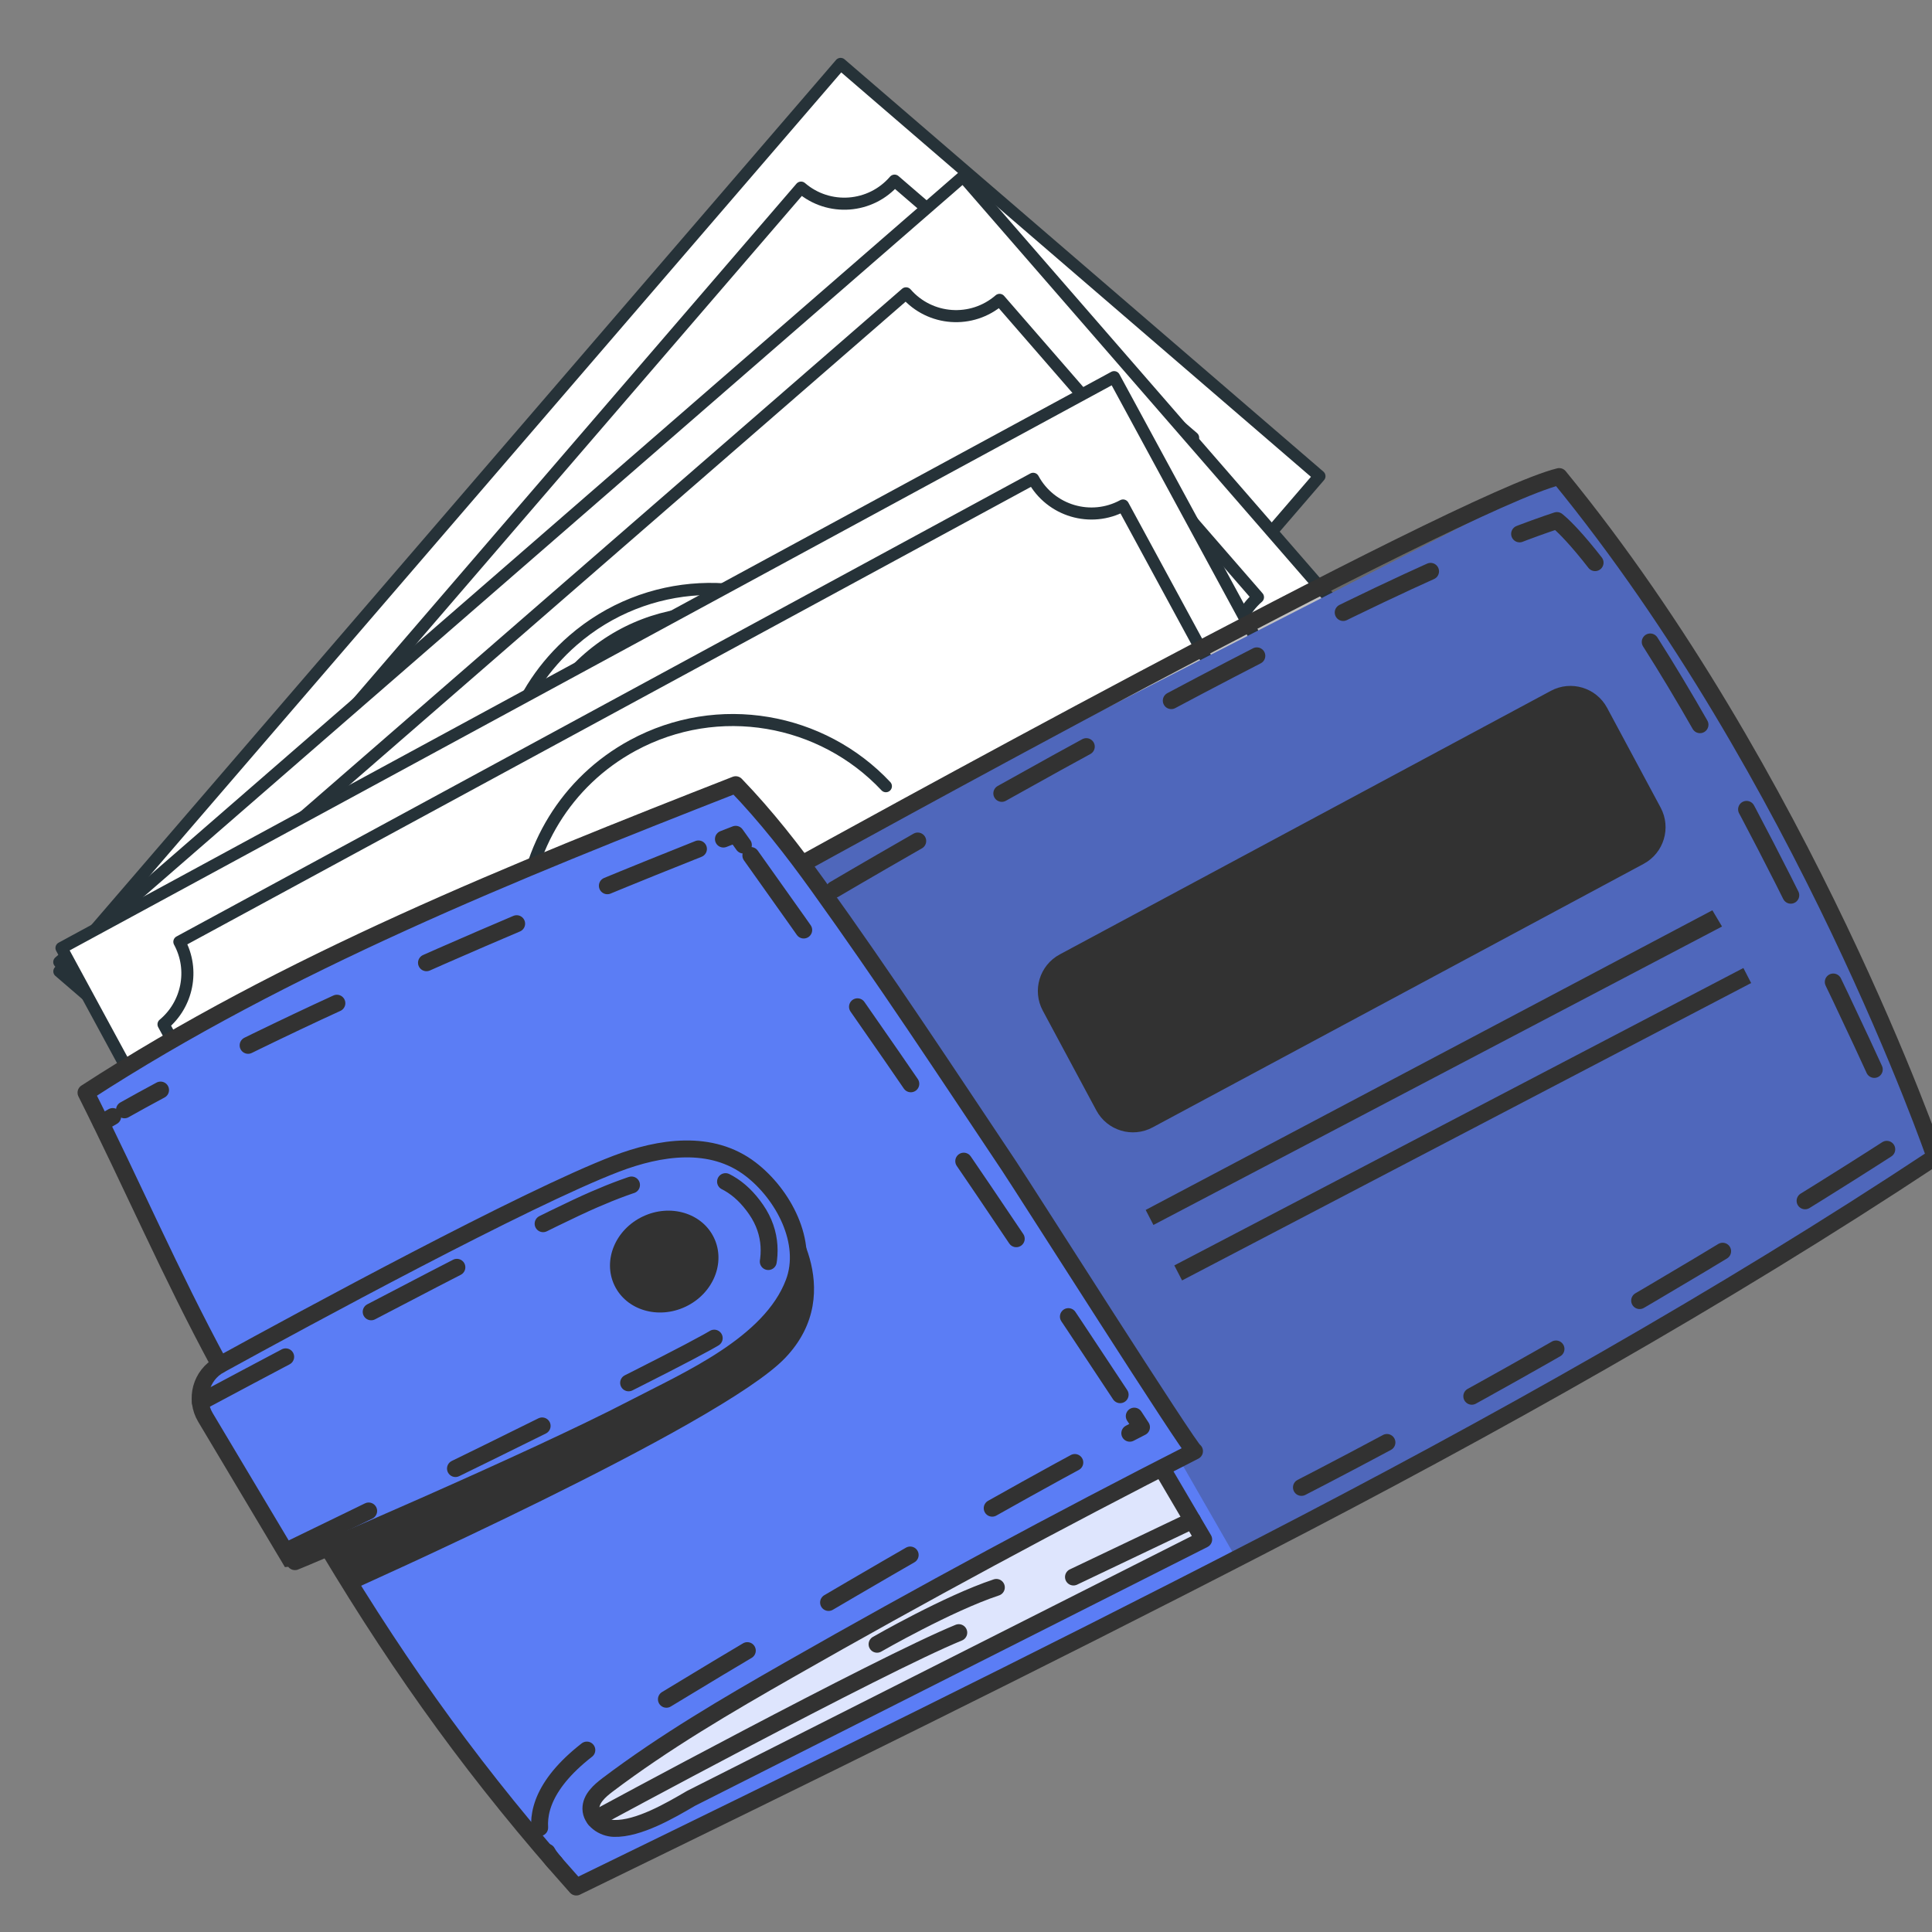<?xml version="1.0" encoding="UTF-8"?> <svg xmlns="http://www.w3.org/2000/svg" viewBox="0 0 80 80" fill="none"><rect x="0" y="0" width="80" height="80" fill="#808080" stroke="none"/><g clip-path="url(#clip0_335_58)"><path d="M34.808 2.646L2.457 40.222L22.285 57.293L54.636 19.718L34.808 2.646Z" fill="white" stroke="#263238" stroke-width="0.5" stroke-miterlimit="10" stroke-linecap="round" stroke-linejoin="round"></path><path d="M7.531 41.676L19.974 52.39C20.985 51.599 22.445 51.605 23.454 52.474C23.496 52.509 23.533 52.548 23.572 52.585L49.822 22.095C49.779 22.063 49.736 22.032 49.694 21.996C48.545 21.007 48.416 19.273 49.405 18.124L37.042 7.48C36.053 8.629 34.319 8.759 33.17 7.769L6.931 38.247C7.94 39.116 8.162 40.559 7.531 41.676Z" fill="white" stroke="#263238" stroke-width="0.5" stroke-miterlimit="10" stroke-linecap="round" stroke-linejoin="round"></path><path d="M24.74 37.643C28.137 39.108 32.23 38.281 34.772 35.328C37.623 32.016 37.54 27.171 34.758 23.965" stroke="#263238" stroke-width="0.5" stroke-miterlimit="10" stroke-linecap="round" stroke-linejoin="round"></path><path d="M20.389 33.516C20.89 34.529 21.598 35.459 22.508 36.243C22.607 36.329 22.708 36.412 22.811 36.492" stroke="#263238" stroke-width="0.5" stroke-miterlimit="10" stroke-linecap="round" stroke-linejoin="round"></path><path d="M31.99 21.834C28.524 20.144 24.225 20.922 21.591 23.981C19.535 26.369 19.005 29.555 19.912 32.348" stroke="#263238" stroke-width="0.5" stroke-miterlimit="10" stroke-linecap="round" stroke-linejoin="round"></path><path d="M33.929 24.137C30.882 20.963 25.838 20.859 22.664 23.906C19.49 26.953 19.386 31.997 22.433 35.171C25.48 38.346 30.524 38.449 33.698 35.402C36.873 32.355 36.976 27.311 33.929 24.137Z" fill="#263238"></path><path d="M28.519 34.59C28.338 34.631 28.169 34.616 28.01 34.546C27.852 34.475 27.732 34.371 27.649 34.234C27.566 34.098 27.516 33.947 27.498 33.782C27.48 33.617 27.521 33.462 27.622 33.319C27.723 33.177 27.878 33.06 28.087 32.97C28.124 32.952 28.233 32.908 28.412 32.84C28.591 32.772 28.743 32.709 28.868 32.653C28.993 32.597 29.154 32.501 29.352 32.364C29.55 32.228 29.734 32.069 29.904 31.888C30.033 31.773 30.155 31.633 30.27 31.47C30.385 31.306 30.482 31.145 30.56 30.986C30.639 30.828 30.671 30.666 30.656 30.5C30.642 30.335 30.566 30.193 30.427 30.074C30.318 29.98 30.157 29.954 29.942 29.995C29.728 30.037 29.489 30.152 29.225 30.34L28.246 31.007C27.872 31.254 27.567 31.447 27.328 31.584C27.089 31.721 26.83 31.844 26.55 31.953C26.27 32.063 26.021 32.115 25.803 32.109C25.585 32.104 25.356 32.053 25.113 31.958C24.871 31.863 24.624 31.706 24.373 31.49C23.762 30.964 23.515 30.293 23.635 29.476C23.754 28.66 24.221 27.834 25.037 26.997C25.269 26.752 25.51 26.538 25.759 26.355C26.008 26.172 26.207 26.04 26.358 25.957C26.508 25.876 26.709 25.779 26.959 25.666C27.152 25.577 27.343 25.55 27.532 25.584C27.721 25.619 27.869 25.695 27.978 25.81C28.087 25.925 28.166 26.061 28.217 26.218C28.268 26.375 28.251 26.532 28.167 26.689C28.083 26.846 27.944 26.983 27.748 27.1C27.248 27.376 26.781 27.715 26.349 28.116C26.211 28.259 26.072 28.419 25.932 28.593C25.792 28.768 25.701 28.957 25.657 29.16C25.613 29.364 25.654 29.52 25.78 29.628C25.93 29.758 26.096 29.803 26.275 29.764C26.454 29.726 26.683 29.604 26.962 29.398L27.916 28.721C28.312 28.449 28.658 28.235 28.956 28.08C29.254 27.924 29.559 27.813 29.872 27.747C30.184 27.681 30.488 27.69 30.782 27.776C31.076 27.861 31.37 28.027 31.663 28.271C32.135 28.663 32.428 29.123 32.542 29.652C32.656 30.18 32.605 30.717 32.392 31.262C32.178 31.807 31.826 32.339 31.335 32.857C30.515 33.742 29.577 34.319 28.519 34.59ZM23.182 26.494C23.04 26.372 22.969 26.233 22.969 26.076C22.969 25.919 23.017 25.787 23.113 25.68C23.209 25.573 23.335 25.509 23.492 25.487C23.649 25.465 23.795 25.512 23.929 25.628L25.512 26.991L24.766 27.858L23.182 26.494ZM30.748 32.801L31.5 31.928L33.071 33.28C33.251 33.435 33.317 33.62 33.268 33.833C33.219 34.046 33.096 34.194 32.898 34.275C32.701 34.356 32.508 34.316 32.319 34.154L30.748 32.801Z" fill="white" stroke="#263238" stroke-width="0.5" stroke-miterlimit="10"></path><path d="M39.88 7.309L2.454 39.836L19.618 59.585L57.044 27.058L39.88 7.309Z" fill="white" stroke="#263238" stroke-width="0.5" stroke-miterlimit="10" stroke-linecap="round" stroke-linejoin="round"></path><path d="M7.26 42.005L18.031 54.4C19.145 53.763 20.589 53.978 21.463 54.984C21.499 55.025 21.53 55.069 21.563 55.111L51.931 28.72C51.893 28.682 51.855 28.645 51.819 28.604C50.824 27.459 50.946 25.725 52.09 24.73L41.39 12.417C40.245 13.412 38.511 13.29 37.517 12.146L7.16 38.526C8.034 39.531 8.046 40.991 7.26 42.005Z" fill="white" stroke="#263238" stroke-width="0.5" stroke-miterlimit="10" stroke-linecap="round" stroke-linejoin="round"></path><path d="M24.872 40.494C28.023 42.433 32.192 42.203 35.132 39.648C38.431 36.781 39.047 31.974 36.756 28.401" stroke="#263238" stroke-width="0.5" stroke-miterlimit="10" stroke-linecap="round" stroke-linejoin="round"></path><path d="M21.16 35.785C21.51 36.859 22.076 37.882 22.864 38.788C22.95 38.888 23.038 38.985 23.128 39.079" stroke="#263238" stroke-width="0.5" stroke-miterlimit="10" stroke-linecap="round" stroke-linejoin="round"></path><path d="M34.323 25.892C31.137 23.72 26.771 23.871 23.724 26.518C21.345 28.586 20.362 31.662 20.857 34.557" stroke="#263238" stroke-width="0.5" stroke-miterlimit="10" stroke-linecap="round" stroke-linejoin="round"></path><path d="M35.175 27.567C32.129 24.392 27.085 24.289 23.911 27.336C20.736 30.383 20.633 35.426 23.68 38.601C26.727 41.775 31.77 41.879 34.945 38.831C38.12 35.785 38.223 30.741 35.175 27.567Z" fill="#263238"></path><path d="M29.051 38.02C28.866 38.034 28.7 37.995 28.554 37.903C28.407 37.81 28.303 37.69 28.241 37.543C28.179 37.395 28.151 37.239 28.156 37.072C28.162 36.907 28.225 36.76 28.346 36.633C28.466 36.507 28.637 36.414 28.856 36.355C28.896 36.342 29.009 36.315 29.197 36.273C29.384 36.231 29.543 36.192 29.675 36.154C29.807 36.116 29.98 36.044 30.195 35.938C30.411 35.831 30.616 35.701 30.811 35.546C30.954 35.45 31.095 35.33 31.233 35.184C31.37 35.039 31.489 34.894 31.589 34.748C31.689 34.603 31.744 34.447 31.754 34.281C31.764 34.115 31.709 33.964 31.589 33.826C31.495 33.717 31.338 33.668 31.12 33.678C30.902 33.689 30.649 33.768 30.36 33.916L29.296 34.435C28.891 34.626 28.56 34.773 28.305 34.874C28.049 34.975 27.774 35.06 27.482 35.127C27.189 35.195 26.935 35.211 26.72 35.174C26.505 35.138 26.285 35.054 26.059 34.925C25.833 34.796 25.611 34.606 25.394 34.355C24.865 33.746 24.718 33.047 24.953 32.256C25.189 31.465 25.77 30.715 26.698 30.005C26.963 29.796 27.232 29.619 27.505 29.473C27.777 29.328 27.994 29.226 28.155 29.166C28.316 29.107 28.528 29.04 28.792 28.964C28.996 28.904 29.189 28.905 29.371 28.966C29.552 29.029 29.689 29.124 29.779 29.254C29.87 29.384 29.93 29.529 29.957 29.692C29.985 29.855 29.946 30.008 29.84 30.151C29.734 30.295 29.576 30.41 29.366 30.497C28.831 30.698 28.321 30.966 27.835 31.3C27.678 31.422 27.517 31.56 27.354 31.713C27.19 31.866 27.072 32.04 27 32.235C26.927 32.429 26.945 32.59 27.054 32.715C27.184 32.865 27.341 32.934 27.524 32.921C27.707 32.908 27.951 32.821 28.256 32.658L29.299 32.126C29.729 31.913 30.103 31.751 30.42 31.64C30.737 31.529 31.055 31.464 31.374 31.443C31.693 31.422 31.992 31.475 32.271 31.602C32.55 31.73 32.816 31.935 33.071 32.22C33.481 32.675 33.705 33.173 33.742 33.712C33.779 34.252 33.652 34.776 33.361 35.284C33.071 35.793 32.646 36.268 32.086 36.711C31.148 37.467 30.137 37.904 29.051 38.02ZM24.936 29.239C24.813 29.098 24.762 28.949 24.785 28.794C24.808 28.639 24.874 28.515 24.984 28.423C25.095 28.331 25.229 28.286 25.388 28.287C25.546 28.288 25.683 28.355 25.8 28.489L27.17 30.066L26.306 30.817L24.936 29.239ZM31.515 36.57L32.385 35.814L33.744 37.379C33.9 37.558 33.938 37.749 33.86 37.954C33.781 38.158 33.638 38.286 33.43 38.338C33.223 38.39 33.038 38.322 32.874 38.135L31.515 36.57Z" fill="white" stroke="#263238" stroke-width="0.5" stroke-miterlimit="10"></path><path d="M46.133 15.617L2.546 39.254L15.019 62.254L58.606 38.617L46.133 15.617Z" fill="white" stroke="#263238" stroke-width="0.5" stroke-miterlimit="10" stroke-linecap="round" stroke-linejoin="round"></path><path d="M6.771 42.416L14.598 56.85C15.824 56.471 17.187 56.994 17.822 58.165C17.848 58.213 17.869 58.262 17.892 58.311L53.259 39.132C53.231 39.086 53.201 39.041 53.175 38.993C52.452 37.66 52.947 35.994 54.28 35.271L46.503 20.931C45.17 21.654 43.504 21.159 42.781 19.826L7.427 38.998C8.062 40.168 7.757 41.596 6.771 42.416Z" fill="white" stroke="#263238" stroke-width="0.5" stroke-miterlimit="10" stroke-linecap="round" stroke-linejoin="round"></path><path d="M24.291 44.758C26.947 47.334 31.067 48.014 34.491 46.157C38.333 44.073 39.976 39.514 38.515 35.529" stroke="#263238" stroke-width="0.5" stroke-miterlimit="10" stroke-linecap="round" stroke-linejoin="round"></path><path d="M21.688 39.356C21.798 40.48 22.129 41.602 22.701 42.657C22.764 42.773 22.829 42.886 22.896 42.998" stroke="#263238" stroke-width="0.5" stroke-miterlimit="10" stroke-linecap="round" stroke-linejoin="round"></path><path d="M36.683 32.555C34.044 29.744 29.749 28.944 26.2 30.868C23.43 32.37 21.803 35.16 21.658 38.094" stroke="#263238" stroke-width="0.5" stroke-miterlimit="10" stroke-linecap="round" stroke-linejoin="round"></path><path d="M80.128 47.91C68.016 57.63 23.862 78.137 23.862 78.137C23.12 77.534 21.737 75.781 20.221 73.712C17.18 69.554 13.598 64.115 13.598 64.115L12.096 64.707C12.096 64.707 10.617 62.225 9.121 59.721C7.628 57.217 9.098 56.519 9.098 56.519L4.668 47.496L3.562 45.243C9.423 40.306 30.464 32.492 30.464 32.492L32.135 34.379L33.224 35.762L64.561 19.732C71.067 25.873 80.128 47.91 80.128 47.91Z" fill="#5B7DF5"></path><path d="M68.06 35.77L47.727 46.683C46.89 47.133 45.846 46.818 45.397 45.98L43.18 41.85C42.73 41.013 43.045 39.969 43.883 39.52L64.216 28.607C65.053 28.157 66.096 28.472 66.546 29.309L68.763 33.44C69.212 34.277 68.897 35.32 68.06 35.77Z" fill="#323232"></path><path d="M70.906 37.693L71.305 38.365L47.761 50.723L47.44 50.101L70.906 37.693Z" fill="#323232"></path><path d="M72.19 40.083L72.511 40.705L48.947 53.02L48.626 52.398L72.19 40.083Z" fill="#323232"></path><path opacity="0.3" d="M64.562 19.733C64.562 19.733 76.1 34.832 80.129 47.911C80.129 47.911 58.996 61.2 51.13 64.429L48.869 60.493L49.463 60.088C49.463 60.088 35.258 38.248 33.223 35.762C33.223 35.762 58.952 21.117 64.562 19.733Z" fill="#323232"></path><path opacity="0.8" d="M48.102 60.784L49.842 63.745C49.842 63.745 27.749 75.481 25.424 75.71C23.101 75.939 24.641 73.795 29.692 70.883C34.743 67.971 48.102 60.784 48.102 60.784Z" fill="white"></path><path d="M28.393 54.105C29.532 53.562 30.057 52.287 29.566 51.257C29.075 50.227 27.754 49.831 26.615 50.374C25.476 50.916 24.951 52.191 25.442 53.222C25.933 54.252 27.254 54.647 28.393 54.105Z" fill="#323232"></path><path d="M13.598 64.115C16.704 69.297 19.837 73.63 23.862 78.138C33.393 73.497 42.91 68.831 52.33 63.967C61.751 59.103 71.278 53.773 80.129 47.911C80.129 47.911 74.683 32.103 64.562 19.733C60.38 20.754 33.328 35.709 33.328 35.709" stroke="#323232" stroke-width="0.7" stroke-miterlimit="10" stroke-linecap="round" stroke-linejoin="round"></path><path d="M48.102 60.785L49.842 63.745L28.611 74.468C27.761 74.966 26.437 75.739 25.424 75.711C24.962 75.698 24.473 75.359 24.468 74.897C24.463 74.481 24.823 74.162 25.155 73.91C27.525 72.119 30.096 70.614 32.677 69.142C38.199 65.992 43.797 62.973 49.462 60.089C49.346 60.148 42.44 49.263 41.777 48.272C39.181 44.388 36.608 40.475 33.881 36.682C32.827 35.215 31.721 33.795 30.464 32.492C21.316 36.075 11.799 39.891 3.561 45.245C5.508 49.124 7.029 52.69 9.097 56.519" stroke="#323232" stroke-width="0.7" stroke-miterlimit="10" stroke-linecap="round" stroke-linejoin="round"></path><path d="M22.979 77.13C22.979 77.13 22.816 76.975 22.655 76.693" stroke="#323232" stroke-width="0.7" stroke-linecap="round" stroke-linejoin="round"></path><path d="M22.347 75.679C22.284 74.701 22.828 73.304 25.363 71.731C29.989 68.861 40.175 62.81 46.307 59.595" stroke="#323232" stroke-width="0.7" stroke-linecap="round" stroke-linejoin="round" stroke-dasharray="3.91 3.91"></path><path d="M46.782 59.347C46.947 59.261 47.109 59.178 47.267 59.097C47.167 58.944 47.067 58.792 46.967 58.639" stroke="#323232" stroke-width="0.7" stroke-linecap="round" stroke-linejoin="round"></path><path d="M46.383 57.752C41.41 50.207 36.344 42.78 31.091 35.424" stroke="#323232" stroke-width="0.7" stroke-linecap="round" stroke-linejoin="round" stroke-dasharray="3.88 3.88"></path><path d="M30.782 34.992C30.676 34.843 30.57 34.695 30.463 34.546C30.463 34.546 30.285 34.615 29.955 34.744" stroke="#323232" stroke-width="0.7" stroke-linecap="round" stroke-linejoin="round"></path><path d="M28.922 35.152C24.687 36.833 12.688 41.713 5.154 45.956" stroke="#323232" stroke-width="0.7" stroke-linecap="round" stroke-linejoin="round" stroke-dasharray="4.07 4.07"></path><path d="M4.667 46.233C4.507 46.325 4.35 46.416 4.195 46.507" stroke="#323232" stroke-width="0.7" stroke-linecap="round" stroke-linejoin="round"></path><path d="M12.096 64.707L8.508 58.694C8.053 57.932 8.32 56.946 9.098 56.519C12.626 54.581 21.777 49.616 25.516 48.188C27.312 47.502 29.452 47.163 31.083 48.416C32.427 49.447 33.506 51.442 32.87 53.119C31.904 55.669 28.472 57.144 26.218 58.317C22.021 60.502 12.117 64.741 12.096 64.707Z" stroke="#323232" stroke-width="0.7" stroke-miterlimit="10" stroke-linecap="round" stroke-linejoin="round"></path><path d="M32.58 50.227C32.504 50.047 35.2 53.415 32.512 56.23C29.825 59.045 14.444 65.891 14.444 65.891L13.598 64.115C13.598 64.115 24.455 59.218 26.219 58.316C27.983 57.415 34.611 54.989 32.58 50.227Z" fill="#323232"></path><path d="M8.298 58.061C8.298 58.061 21.175 51.166 24.579 49.681C27.984 48.196 29.977 48.15 31.313 50.091C32.649 52.033 31.244 54.319 29.73 55.314C28.217 56.309 11.865 64.218 11.865 64.218" stroke="#323232" stroke-width="0.7" stroke-miterlimit="10" stroke-linecap="round" stroke-linejoin="round" stroke-dasharray="4 4"></path><path d="M24.631 75.328C24.631 75.328 36.435 68.938 39.701 67.604" stroke="#323232" stroke-width="0.7" stroke-miterlimit="10" stroke-linecap="round" stroke-linejoin="round"></path><path d="M36.317 68.085C36.317 68.085 39.248 66.397 41.257 65.731" stroke="#323232" stroke-width="0.7" stroke-miterlimit="10" stroke-linecap="round" stroke-linejoin="round"></path><path d="M44.45 65.301L49.377 62.953" stroke="#323232" stroke-width="0.7" stroke-miterlimit="10" stroke-linecap="round" stroke-linejoin="round"></path><path d="M34.541 36.83C34.541 36.83 55.252 24.592 64.469 21.554C64.469 21.554 68.868 24.749 78.891 47.096C78.891 47.096 65.746 55.739 50.49 63.314" stroke="#323232" stroke-width="0.7" stroke-miterlimit="10" stroke-linecap="round" stroke-linejoin="round" stroke-dasharray="4 4"></path></g><defs><clipPath id="clip0_335_58"><rect width="20" height="20" fill="white" transform="scale(4)"></rect></clipPath></defs></svg> 